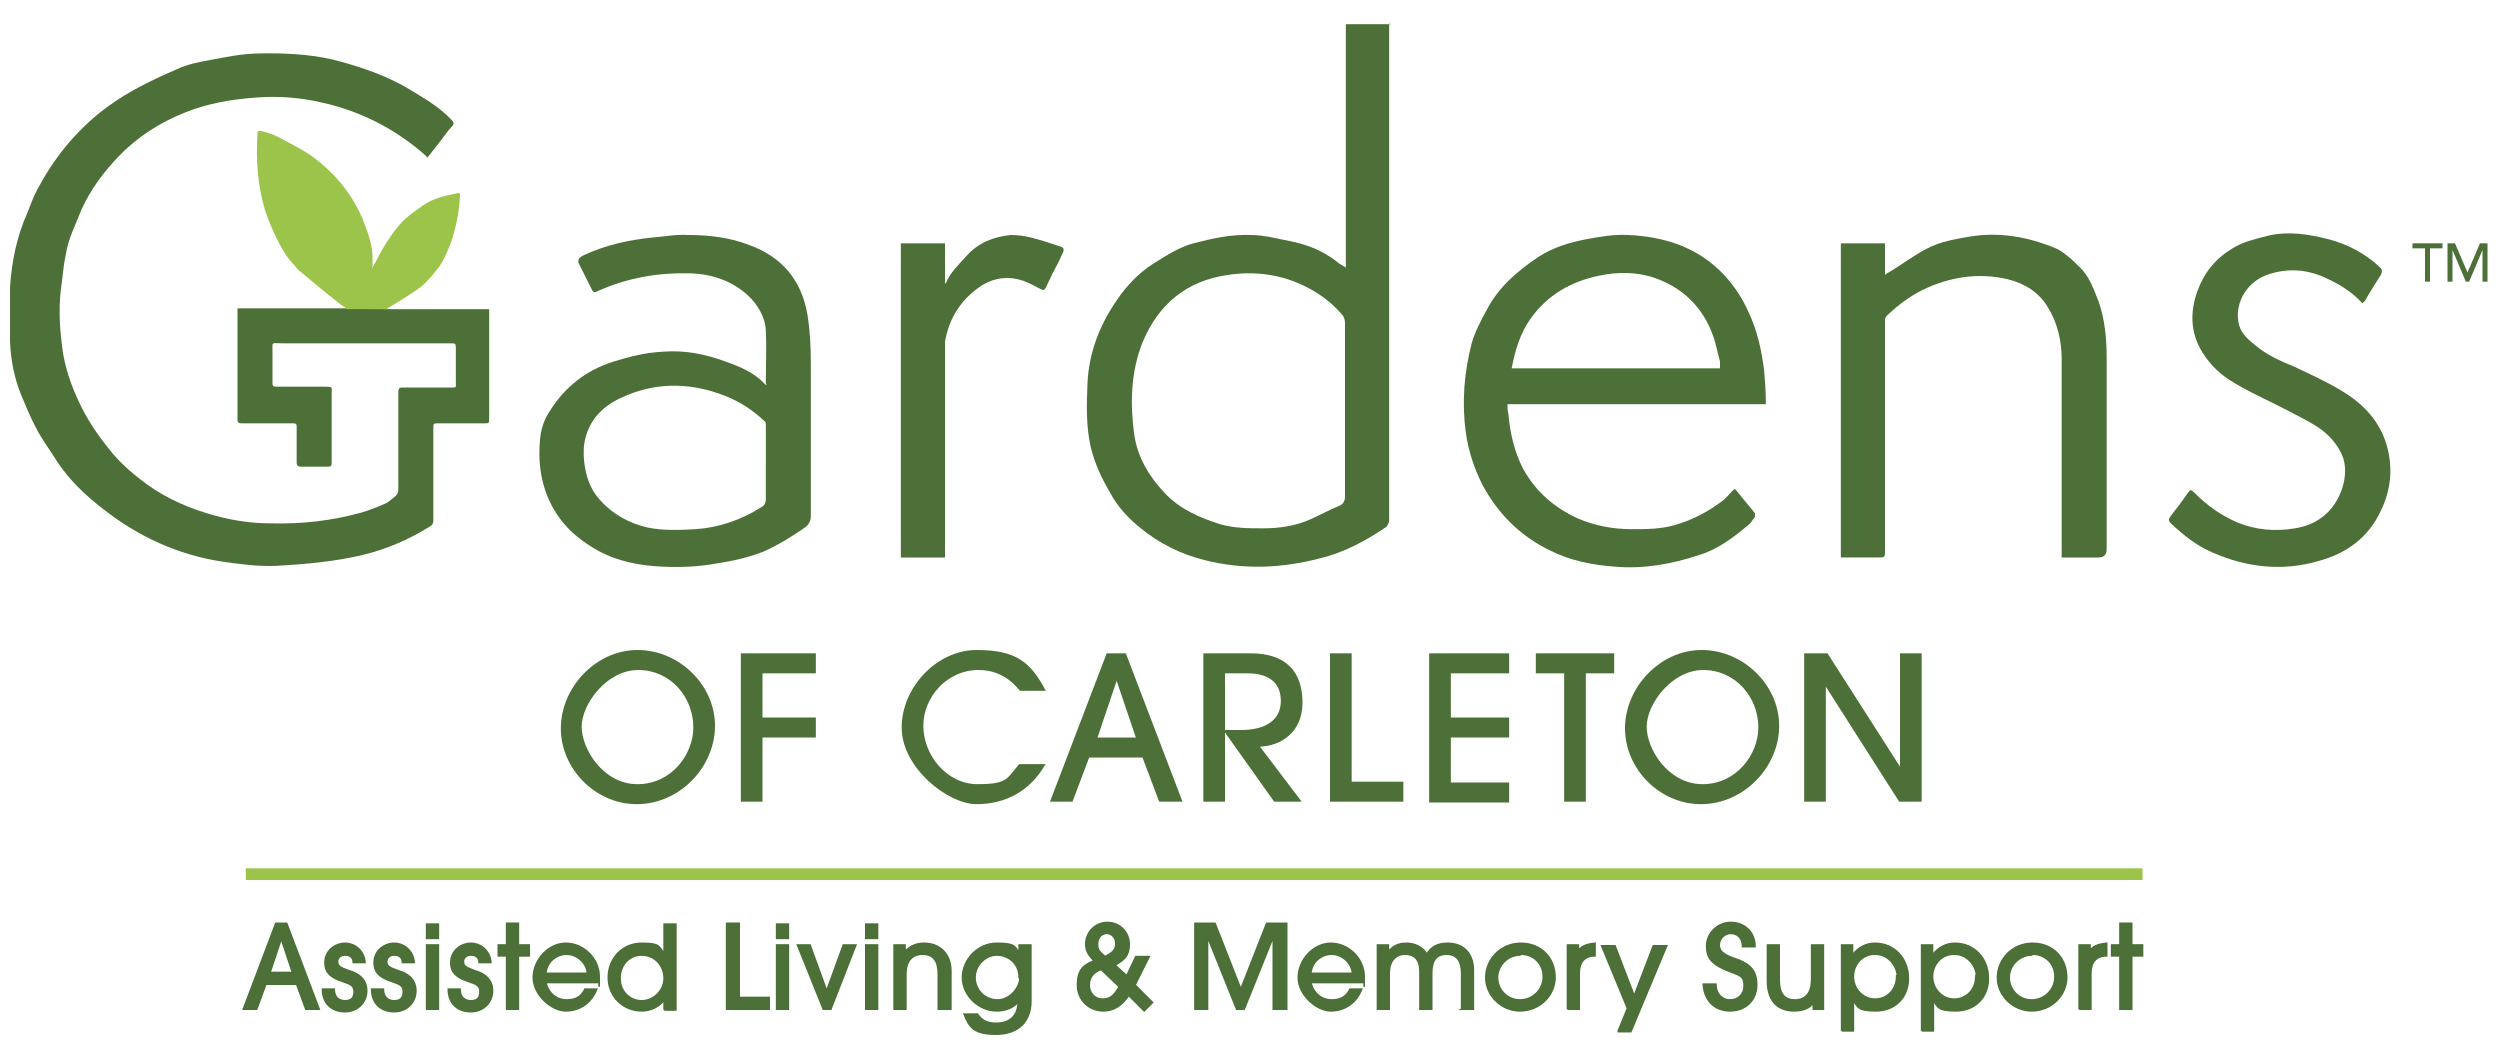 <?xml version="1.0" encoding="UTF-8"?>
<svg id="Layer_1" xmlns="http://www.w3.org/2000/svg" version="1.1" viewBox="0 0 300 127">
  <!-- Generator: Adobe Illustrator 29.7.1, SVG Export Plug-In . SVG Version: 2.1.1 Build 8)  -->
  <defs>
    <style>
      .st0 {
        stroke: #4b7037;
        stroke-miterlimit: 10;
        stroke-width: .2px;
      }

      .st0, .st1 {
        fill: #4c7037;
      }

      .st2 {
        fill: #9cc44a;
      }
    </style>
  </defs>
  <g>
    <path class="st1" d="M76.4,96.5c-4.9,0-9.1-4.2-9.1-9.1s4.2-9.4,9.2-9.4,9.3,4.2,9.3,9.1-4.2,9.4-9.4,9.4ZM83.2,87.3c0-3.7-2.8-6.9-6.6-6.9s-6.8,4.1-6.8,6.8,2.6,6.9,6.7,6.9,6.7-3.6,6.7-6.8Z"/>
    <path class="st1" d="M88.9,96.2v-17.8h9v2.4h-6.4v5.3h6.4v2.4h-6.4v7.7h-2.6Z"/>
    <path class="st1" d="M125.4,91.8c-1.8,3.1-4.7,4.7-8.2,4.7s-9-4.4-9-9.2,4.2-9.3,9-9.3,6.5,1.5,8.3,4.9h-3.1c-1.3-1.6-2.9-2.5-5-2.5-3.7,0-6.6,3.2-6.6,6.7s2.8,7,6.5,7,3.5-.7,5-2.4h3.2Z"/>
    <path class="st1" d="M139.1,96.2l-2-5.3h-6.4l-2,5.3h-2.7l6.8-17.8h2.3l6.8,17.8h-2.8ZM134,81.7h0l-2.3,6.8h4.6l-2.3-6.8Z"/>
    <path class="st1" d="M152.9,96.2l-5.9-8.3h0v8.3h-2.6v-17.8h5.7c4.3,0,6.2,2.3,6.2,5.9s-2.6,5.2-5.1,5.3l5,6.6h-3.3ZM148.9,87.6c3,0,4.8-1.2,4.8-3.5s-1.6-3.3-4-3.3h-2.7v6.8h1.9Z"/>
    <path class="st1" d="M159.6,96.2v-17.8h2.6v15.4h6.2v2.4h-8.8Z"/>
    <path class="st1" d="M171.5,96.2v-17.8h9.6v2.4h-7v5.3h7v2.4h-7v5.4h7v2.4h-9.6Z"/>
    <path class="st1" d="M187.7,96.2v-15.4h-3.4v-2.4h9.4v2.4h-3.4v15.4h-2.6Z"/>
    <path class="st1" d="M204.1,96.5c-4.9,0-9.1-4.2-9.1-9.1s4.2-9.4,9.2-9.4,9.3,4.2,9.3,9.1-4.2,9.4-9.4,9.4ZM211,87.3c0-3.7-2.8-6.9-6.6-6.9s-6.8,4.1-6.8,6.8,2.6,6.9,6.7,6.9,6.7-3.6,6.7-6.8Z"/>
    <path class="st1" d="M227.9,96.2l-8.8-13.8h0v13.8h-2.6v-17.8h2.8l8.7,13.6h0v-13.6h2.6v17.8h-2.7Z"/>
  </g>
  <g>
    <path class="st0" d="M36.7,121.1l-1.1-3h-3.7l-1.1,3h-1.6l3.9-10.3h1.3l3.9,10.3h-1.6ZM33.7,112.8h0l-1.3,3.9h2.7l-1.3-3.9Z"/>
    <path class="st0" d="M42.4,115.5c0-.6-.4-.9-1-.9s-.9.4-.9.8c0,.7.7.8,1.4,1.1,1.1.3,2.1,1,2.1,2.4s-1.1,2.5-2.6,2.5-2.7-.9-2.7-2.7h1.4c0,.9.5,1.4,1.3,1.4s1.1-.4,1.1-1.1-.4-.9-1.3-1.2c-1.9-.6-2.2-1.4-2.2-2.3,0-1.4,1.2-2.3,2.4-2.3s2.3.9,2.4,2.3h-1.4Z"/>
    <path class="st0" d="M48.3,115.5c0-.6-.4-.9-1-.9s-.9.4-.9.8c0,.7.7.8,1.4,1.1,1.1.3,2.1,1,2.1,2.4s-1.1,2.5-2.6,2.5-2.7-.9-2.7-2.7h1.4c0,.9.5,1.4,1.3,1.4s1.1-.4,1.1-1.1-.4-.9-1.3-1.2c-1.9-.6-2.2-1.4-2.2-2.3,0-1.4,1.2-2.3,2.4-2.3s2.3.9,2.4,2.3h-1.4Z"/>
    <path class="st0" d="M51.2,112.6v-1.7h1.4v1.7h-1.4ZM51.2,121.1v-7.7h1.4v7.7h-1.4Z"/>
    <path class="st0" d="M57.5,115.5c0-.6-.4-.9-1-.9s-.9.4-.9.8c0,.7.7.8,1.4,1.1,1.1.3,2.1,1,2.1,2.4s-1.1,2.5-2.6,2.5-2.7-.9-2.7-2.7h1.4c0,.9.5,1.4,1.3,1.4s1.1-.4,1.1-1.1-.4-.9-1.3-1.2c-1.9-.6-2.2-1.4-2.2-2.3,0-1.4,1.2-2.3,2.4-2.3s2.3.9,2.4,2.3h-1.4Z"/>
    <path class="st0" d="M60.8,121.1v-6.4h-1v-1.3h1v-2.6h1.4v2.6h1.3v1.3h-1.3v6.4h-1.4Z"/>
    <path class="st0" d="M65.5,117.9c.3,1.3,1.3,2.1,2.5,2.1s1.8-.5,2.2-1.3h1.4c-.6,1.6-2,2.6-3.7,2.6s-3.9-1.9-3.9-4,1.8-4.1,3.9-4.1,4,1.8,4,4,0,.5,0,.7h-6.4ZM70.5,116.8c-.1-1.3-1.3-2.3-2.5-2.3s-2.4.9-2.5,2.3h5Z"/>
    <path class="st0" d="M79.7,121.1v-1.1h0c-.6.8-1.6,1.3-2.7,1.3-2.2,0-4-1.7-4-4s1.7-4.1,4-4.1,2,.4,2.7,1.2h0v-3.5h1.4v10.3h-1.3ZM77,114.6c-1.5,0-2.6,1.2-2.6,2.8s1.2,2.7,2.6,2.7,2.7-1.2,2.7-2.7-1.1-2.8-2.7-2.8Z"/>
    <path class="st0" d="M87.2,121.1v-10.3h1.5v8.9h3.6v1.4h-5.1Z"/>
    <path class="st0" d="M93.2,112.6v-1.7h1.4v1.7h-1.4ZM93.2,121.1v-7.7h1.4v7.7h-1.4Z"/>
    <path class="st0" d="M98.8,121.1l-3.1-7.7h1.5l2,5.5h0l2-5.5h1.5l-3,7.7h-1Z"/>
    <path class="st0" d="M103.9,112.6v-1.7h1.4v1.7h-1.4ZM103.9,121.1v-7.7h1.4v7.7h-1.4Z"/>
    <path class="st0" d="M112.6,121.1v-4.2c0-1.6-.6-2.4-1.9-2.4s-2,.9-2,2.4v4.2h-1.4v-7.7h1.3v.8h0c.6-.7,1.4-1,2.3-1,1.8,0,3.2,1.2,3.2,3.3v4.6h-1.4Z"/>
    <path class="st0" d="M122.3,120.1c-.6.8-1.6,1.2-2.7,1.2-2.2,0-4.1-1.9-4.1-4s1.8-4.1,4.1-4.1,2.1.4,2.7,1.1v-.9h1.4v6.7c0,2.5-1.5,4-4.2,4s-3.2-.9-3.8-2.4h1.6c.5.8,1.3,1.1,2.2,1.1,1.8,0,2.7-1,2.7-2.7h0ZM122.3,117.3c0-1.8-1.4-2.7-2.7-2.7s-2.6,1.2-2.6,2.7,1.2,2.7,2.7,2.7,2.7-1.5,2.7-2.7Z"/>
    <path class="st0" d="M135.4,119.5c-.8,1.2-1.8,1.8-3,1.8-1.7,0-3.1-1.3-3.1-3.1s.7-2.4,2-2.9c-.8-.8-1-1.3-1-2,0-1.4,1.1-2.6,2.6-2.6s2.6,1.2,2.6,2.6-.6,1.9-1.7,2.5l1.4,1.3,1.1-2.3h1.6l-1.7,3.4,2.1,2.1-1,1-1.8-1.8ZM132.2,116.3c-.9.3-1.5.9-1.5,1.9s.7,1.7,1.6,1.7,1.4-.4,2-1.5l-2.2-2.1ZM133.9,113.2c0-.7-.5-1.2-1.1-1.2s-1.1.5-1.1,1.3.3.9.9,1.5c1-.5,1.3-.9,1.3-1.5Z"/>
    <path class="st0" d="M152.8,121.1v-8.7h0l-3.5,8.7h-.9l-3.5-8.7h0v8.7h-1.5v-10.3h2.4l3.1,7.9,3.1-7.9h2.4v10.3h-1.5Z"/>
    <path class="st0" d="M157.3,117.9c.3,1.3,1.3,2.1,2.5,2.1s1.8-.5,2.2-1.3h1.4c-.6,1.6-2,2.6-3.7,2.6s-3.9-1.9-3.9-4,1.8-4.1,3.9-4.1,4,1.8,4,4,0,.5,0,.7h-6.4ZM162.3,116.8c-.1-1.3-1.3-2.3-2.5-2.3s-2.4.9-2.5,2.3h5Z"/>
    <path class="st0" d="M175.4,121.1v-4.3c0-1.5-.6-2.3-1.8-2.3s-1.8.7-1.8,2.3v4.3h-1.4v-4.5c0-1.5-.7-2.1-1.8-2.1s-1.9.8-1.9,2.3v4.3h-1.4v-7.7h1.3v.8h0c.6-.7,1.2-1,2.2-1s2,.5,2.4,1.3c.6-.9,1.3-1.3,2.5-1.3,2,0,3.1,1.3,3.1,3.2v4.7h-1.4Z"/>
    <path class="st0" d="M182.4,121.3c-2.2,0-4.1-1.8-4.1-4s1.8-4.1,4.2-4.1,4.1,1.7,4.1,4.1c0,2.1-1.8,4-4.2,4ZM182.4,114.6c-1.4,0-2.7,1.2-2.7,2.7s1.2,2.7,2.7,2.7,2.8-1.2,2.8-2.8-1.2-2.7-2.7-2.7Z"/>
    <path class="st0" d="M188.1,121.1v-7.7h1.3v.7h0c.3-.5.9-.8,2-.9v1.5c-1.3,0-1.9.8-1.9,2.1v4.3h-1.4Z"/>
    <path class="st0" d="M194.2,123.7l1.1-2.7-3.1-7.5h1.6l2.3,6,2.3-6h1.6l-4.3,10.3h-1.5Z"/>
    <path class="st0" d="M209.1,113.5c0-.9-.6-1.5-1.4-1.5s-1.4.7-1.4,1.4.5,1.1,1.5,1.5c2.2.7,3,1.5,3,3.3s-1.3,3.1-3.2,3.1-3.1-1.3-3.2-3.2h1.5c0,1.1.7,1.9,1.7,1.9s1.7-.7,1.7-1.7-.3-1.2-1.4-1.6c-2.5-.9-3.1-1.7-3.1-3.2s1.3-2.8,2.9-2.8,2.9,1.1,2.9,2.9h-1.5Z"/>
    <path class="st0" d="M217.6,121.1v-.8h0c-.4.7-1.3,1-2.3,1-1.7,0-3.2-.9-3.2-3.6v-4.3h1.4v4.2c0,1.6.6,2.4,1.9,2.4s2-.9,2-2.4v-4.2h1.4v7.7h-1.3Z"/>
    <path class="st0" d="M221,123.7v-10.3h1.3v1.2h0c.7-.9,1.6-1.4,2.7-1.4,2.3,0,4,1.8,4,4.2s-1.7,3.9-3.9,3.9-2.2-.5-2.7-1.3h0v3.7h-1.4ZM227.7,117.3c0-1.4-1.1-2.8-2.7-2.8s-2.6,1.3-2.6,2.7,1.1,2.7,2.6,2.7,2.6-1.2,2.6-2.7Z"/>
    <path class="st0" d="M230.6,123.7v-10.3h1.3v1.2h0c.7-.9,1.6-1.4,2.7-1.4,2.3,0,4,1.8,4,4.2s-1.7,3.9-3.9,3.9-2.2-.5-2.7-1.3h0v3.7h-1.4ZM237.2,117.3c0-1.4-1.1-2.8-2.7-2.8s-2.6,1.3-2.6,2.7,1.1,2.7,2.6,2.7,2.6-1.2,2.6-2.7Z"/>
    <path class="st0" d="M243.8,121.3c-2.2,0-4.1-1.8-4.1-4s1.8-4.1,4.2-4.1,4.1,1.7,4.1,4.1c0,2.1-1.8,4-4.2,4ZM243.8,114.6c-1.4,0-2.7,1.2-2.7,2.7s1.2,2.7,2.7,2.7,2.8-1.2,2.8-2.8-1.2-2.7-2.7-2.7Z"/>
    <path class="st0" d="M249.5,121.1v-7.7h1.3v.7h0c.3-.5.9-.8,2-.9v1.5c-1.3,0-1.9.8-1.9,2.1v4.3h-1.4Z"/>
    <path class="st0" d="M254.4,121.1v-6.4h-1v-1.3h1v-2.6h1.4v2.6h1.3v1.3h-1.3v6.4h-1.4Z"/>
  </g>
  <rect class="st2" x="29.5" y="104.2" width="227.6" height="1.4"/>
  <g>
    <path class="st1" d="M166.7,2.8c0,.2,0,.4,0,.6,0,11.6,0,23.2,0,34.8,0,7.6,0,15.2,0,22.9,0,.5,0,1,0,1.4,0,.2-.2.5-.3.7-2.5,1.7-5.1,3.1-8,3.8-4.6,1.2-9.2,1.4-13.9.2-2.8-.7-5.4-2-7.6-3.8-1.5-1.2-2.8-2.6-3.7-4.3-1-1.7-1.8-3.4-2.3-5.4-.6-2.6-.5-5.2-.4-7.8.2-3.7,1.5-7,3.6-10,1.1-1.6,2.5-3.1,4.2-4.2,1.6-1,3.1-2,4.9-2.5,2.3-.6,4.6-1.1,6.9-1,1.7,0,3.4.5,5,.8,1.9.4,3.6,1.1,5.2,2.3.3.3.7.5,1.2.8,0-.2,0-.3,0-.4,0-7,0-14.1,0-21.1,0-2.4,0-4.8,0-7.3,0-.1,0-.3,0-.4,1.8,0,3.6,0,5.4,0ZM161.4,49.3h0c0-3.5,0-7,0-10.5,0-.4-.1-.8-.4-1.1-1.2-1.4-2.7-2.5-4.3-3.3-3-1.5-6.2-1.9-9.4-1.4-4.9.7-8.3,3.5-10.2,8.1-1.4,3.5-1.5,7.3-1,11,.4,2.8,1.8,5.1,3.7,7.1,1.8,1.9,4.1,2.9,6.6,3.7,1.7.5,3.5.5,5.2.5,2,0,3.9-.3,5.7-1.1,1.1-.5,2.2-1.1,3.4-1.6.5-.2.7-.6.7-1.1,0-3.4,0-6.8,0-10.2Z"/>
    <path class="st1" d="M41.3,37h-12.8c0,2.5,0,4.8,0,7.2,0,2,0,4,0,6,0,.4,0,.6.5.6,2,0,4,0,6,0,.6,0,.6,0,.6.6,0,1.4,0,2.7,0,4.1,0,.4.2.5.5.5,1,0,2,0,3,0,.7,0,.7,0,.7-.7,0-2.7,0-5.3,0-8,0-.9.2-.9-.9-.9-1.9,0-3.8,0-5.7,0-.3,0-.5,0-.5-.4,0-1.2,0-2.4,0-3.6,0-1.5-.2-1.2,1.2-1.2,0,0,0,0,0,0,6.7,0,13.4,0,20.1,0,.7,0,.7,0,.7.7,0,1.3,0,2.5,0,3.8,0,.9.2.8-.9.8-1.8,0-3.6,0-5.4,0-.3,0-.6,0-.6.5,0,3.9,0,7.9,0,11.8,0,.2-.1.5-.3.7-.4.3-.8.7-1.2.9-.9.4-1.9.8-2.9,1.1-3.6,1-7.2,1.4-10.9,1.3-2.2,0-4.4-.3-6.6-.9-3-.8-5.8-2-8.3-3.8-1.5-1.1-2.9-2.3-4.1-3.7-1.4-1.7-2.7-3.5-3.7-5.5-1-2-1.8-4.1-2.2-6.3-.4-2.6-.6-5.2-.3-7.8.2-1.4.3-2.9.6-4.3.3-1.9,1.2-3.6,1.9-5.4,1.1-2.4,2.6-4.4,4.4-6.3,2.3-2.4,5-4.1,8-5.3,2.7-1.1,5.7-1.6,8.6-1.8,2.6-.2,5.2,0,7.8.6,4.1.9,7.9,2.7,11.2,5.3.5.4,1,.8,1.5,1.3.6-.8,1.2-1.5,1.8-2.3.4-.5.7-1,1.1-1.4.3-.3.3-.5,0-.8-1.5-1.6-3.3-2.6-5.1-3.7-2.5-1.5-5.3-2.5-8.2-3.3-2.8-.8-5.8-1-8.7-1s-3.7.2-7,.8-3.4.9-5.1,1.6c-2.9,1.3-5.6,2.7-8.1,4.7-3.1,2.5-5.6,5.6-7.5,9.2-.5.9-.8,1.8-1.2,2.8-1.3,2.9-1.9,5.9-2.1,9,0,2.2,0,4.4,0,6.5.1,2.2.5,4.3,1.3,6.3.6,1.4,1.1,2.7,1.8,4,.7,1.4,1.7,2.7,2.5,4,1.5,2.3,3.4,4.1,5.6,5.8,4.2,3.3,9,5.5,14.3,6.3,2.1.3,4.3.6,6.5.5,3.5-.2,6.9-.5,10.3-1.3,2.9-.7,5.7-1.9,8.2-3.5.2-.1.3-.4.3-.6,0-.6,0-1.2,0-1.7,0-3.1,0-6.3,0-9.4,0-.6,0-.6.6-.6,1.8,0,3.7,0,5.5,0,.6,0,.6,0,.6-.6,0-4.2,0-8.3,0-12.5,0-.2,0-.4,0-.6-.5,0-.9,0-1.3,0-3.5,0-7,0-10.5,0M40.1,37.1h11.6-11.6Z"/>
    <path class="st1" d="M211.9,48.5h-31c0,.4,0,.8.1,1.1.2,2.3.7,4.6,1.8,6.7,1.5,2.7,3.7,4.6,6.5,5.9,2.1.9,4.3,1.3,6.5,1.3,1.8,0,3.5,0,5.2-.5,2.1-.6,4-1.6,5.7-2.9.4-.3.8-.8,1.2-1.2.2-.2.3-.3.5,0,.7.9,1.5,1.8,2.2,2.7,0,0,0,.3,0,.4-.3.4-.5.8-.8,1-1.8,1.5-3.6,2.9-5.9,3.6-3.3,1.1-6.7,1.7-10.1,1.4-2.7-.2-5.3-.7-7.7-1.9-3.6-1.7-6.3-4.4-8.2-7.9-1-2-1.7-4.1-2-6.3-.5-3.6-.2-7.2.7-10.7.4-1.4,1.1-2.7,1.8-4,1.4-2.7,3.6-4.6,6.1-6.3,1.8-1.2,3.8-1.8,5.9-2.2,1.6-.3,3.3-.6,5-.5,4.4.2,8.4,1.5,11.5,4.8,1.2,1.3,2.2,2.8,2.9,4.4,1.1,2.3,1.6,4.7,1.9,7.1.1,1.2.2,2.5.2,3.7,0,0,0,.1,0,.3ZM181.3,44.2h25.1c0-.3,0-.5,0-.8-.2-.8-.4-1.6-.6-2.4-1.1-3.7-3.5-6.3-7.1-7.6-2.2-.8-4.6-.8-6.9-.3-3.3.7-6.1,2.3-8.1,5.1-1.3,1.8-1.9,3.9-2.3,6Z"/>
    <path class="st1" d="M91.9,46c0-2.2.1-4.3,0-6.4-.1-1.6-1-3.1-2.2-4.2-1.9-1.7-4.2-2.5-6.8-2.6-3.9-.1-7.5.5-11.1,2.1-.6.3-.6.2-.9-.4-.5-1-1-2-1.5-3,0-.1,0-.4.1-.5.2-.2.4-.3.6-.4,2.6-1.2,5.3-1.8,8.2-2.1,1.4-.1,2.8-.4,4.3-.3,2.5,0,5,.3,7.3,1.2,3.9,1.4,6.3,4.2,7,8.4.3,1.9.4,3.8.4,5.7,0,6.1,0,12.3,0,18.4,0,.6-.2,1-.7,1.4-1.6,1.1-3.2,2.1-5,2.9-1.8.7-3.6,1.1-5.5,1.4-2.2.4-4.3.5-6.5.4-2.7-.1-5.4-.6-7.8-1.9-1.8-1-3.5-2.3-4.7-4-2-2.8-2.6-6-2.3-9.3.1-1.3.5-2.5,1.2-3.5,1.8-2.9,4.4-4.9,7.6-5.9,1.9-.6,3.9-1.1,6-1.2,2.6-.2,5.1.3,7.5,1.2,1.7.6,3.4,1.3,4.7,2.7,0,0,.1.1.2.1ZM91.9,55.5c0-1.5,0-3,0-4.5,0-.2,0-.4-.2-.5-1.4-1.3-2.9-2.3-4.7-3-3.8-1.5-7.8-1.7-11.7-.1-2.3.9-4.3,2.4-5,5-.3,1-.3,2-.2,3,.2,1.7.7,3.3,1.9,4.6,1.5,1.7,3.5,2.8,5.7,3.3,1.9.4,3.9.3,5.8.2,2.8-.2,5.4-1.1,7.8-2.6.4-.2.6-.5.6-1,0-1.4,0-2.9,0-4.3Z"/>
    <path class="st1" d="M247.4,67c0-1.8,0-3.6,0-5.3,0-6.2,0-12.4,0-18.6,0-2.2-.5-4.4-1.7-6.3-1.1-1.8-2.8-2.8-4.8-3.3-3.5-.8-6.9-.3-10.2,1.3-1.6.8-2.9,1.8-4.2,3-.2.2-.3.4-.3.6,0,9.2,0,18.3,0,27.5,0,.1,0,.3,0,.4,0,.5-.1.6-.6.6-1.4,0-2.9,0-4.3,0h-.4V29.2h5.3v3.8c.2-.2.4-.3.6-.4,1.5-.9,2.9-2,4.5-2.8,1.5-.8,3.3-1.1,5-1.4,3.6-.6,7,0,10.4,1.4.5.2,1,.6,1.5,1,.5.4.9.8,1.3,1.2,1.2,1.1,1.7,2.6,2.3,4.1.8,2.2,1,4.6,1,6.9,0,7.6,0,15.3,0,22.9q0,1-1,1c-1.4,0-2.9,0-4.4,0Z"/>
    <path class="st1" d="M283.5,36.4c-1.2-1.3-2.6-2.2-4.1-2.9-2.4-1.2-4.9-1.4-7.4-.5-2.2.8-3.8,3.1-3.4,5.6.2,1.3,1.1,2.1,2,2.8,1.4,1.2,3,1.9,4.7,2.6,1.9.9,3.9,1.8,5.7,2.9,2.5,1.5,4.5,3.5,5.4,6.5.8,2.8.5,5.4-.7,7.9-1.5,3.2-4.1,5.1-7.4,6-4.4,1.3-8.7.8-12.8-1-1.9-.8-3.5-2.1-5-3.5-.3-.3-.3-.5,0-.9.7-.9,1.4-1.8,2-2.7.4-.5.4-.5.9,0,1.5,1.5,3.2,2.7,5.1,3.5,2.2.9,4.5,1.1,6.9.7,1.2-.2,2.3-.6,3.2-1.3,2.3-1.6,3.5-5.3,2.4-7.6-.6-1.3-1.6-2.4-2.8-3.2-1.2-.8-2.5-1.4-3.8-2.1-2.1-1.1-4.2-2-6.2-3.2-1.6-.9-2.9-2.1-3.9-3.7-1.5-2.4-1.5-4.9-.6-7.4.8-2.2,2.2-3.9,4.2-5.1,1.3-.8,2.7-1.1,4.2-1.5,2.5-.6,4.9-.2,7.3.4,2.3.6,4.4,1.7,6.1,3.3.4.3.4.6.2,1-.6.9-1.2,1.9-1.8,2.9,0,.1-.2.3-.3.4Z"/>
    <path class="st1" d="M108.1,29.2h5.3v4.8c0,0,.1,0,.1,0,.5-1.3,1.6-2.3,2.5-3.3,1.4-1.6,3.3-2.3,5.3-2.5.8,0,1.6.1,2.4.3,1.2.3,2.4.7,3.6,1.1.3.1.4.3.3.6-.2.4-.4.9-.6,1.3-.5.9-1,1.9-1.4,2.8-.3.6-.3.6-.9.3-.6-.3-1.3-.7-1.9-.9-1.7-.6-3.4-.4-4.9.5-2.5,1.6-4,3.9-4.5,6.8,0,.2,0,.5,0,.8,0,8.2,0,16.4,0,24.5v.6h-5.3V29.2Z"/>
    <path class="st2" d="M46.4,37.1c.2-.2,3-1.8,4-2.6.9-.7,1.6-1.6,2.3-2.5.6-.8.9-1.7,1.3-2.6.7-1.9,1.1-3.9,1.2-5.9,0-.3,0-.4-.4-.3-1.4.3-2.9.6-4.1,1.5-1,.7-1.9,1.3-2.7,2.2-.8.9-1.5,2-2.1,3-.3.5-.4.7-.7,1.3s-.4.6-.5,1c0-.2,0-.4,0-.6,0-.3,0-.6,0-1-.1-1.6-.7-3.1-1.3-4.6-1.3-2.9-3.3-5.3-5.9-7.2-1.4-1-2.9-1.7-4.4-2.5-.6-.3-1.2-.4-1.8-.6-.3,0-.4,0-.4.3-.2,3.1,0,6.2.9,9.2.6,1.8,1.4,3.6,2.4,5.2.3.5.7,1,1.1,1.4.3.4.6.7,1,1,.7.6,3.7,3.1,4.8,3.9.1,0,.4.3.5.4"/>
  </g>
  <g>
    <path class="st1" d="M291,29.8h-1.5v-.6h3.6v.6h-1.5v4h-.6v-4Z"/>
    <path class="st1" d="M293.7,29.2h.9l1.5,3.5h0l1.5-3.5h.9v4.6h-.6v-3.8h0l-1.6,3.8h-.4l-1.6-3.8h0v3.8h-.6v-4.6Z"/>
  </g>
</svg>